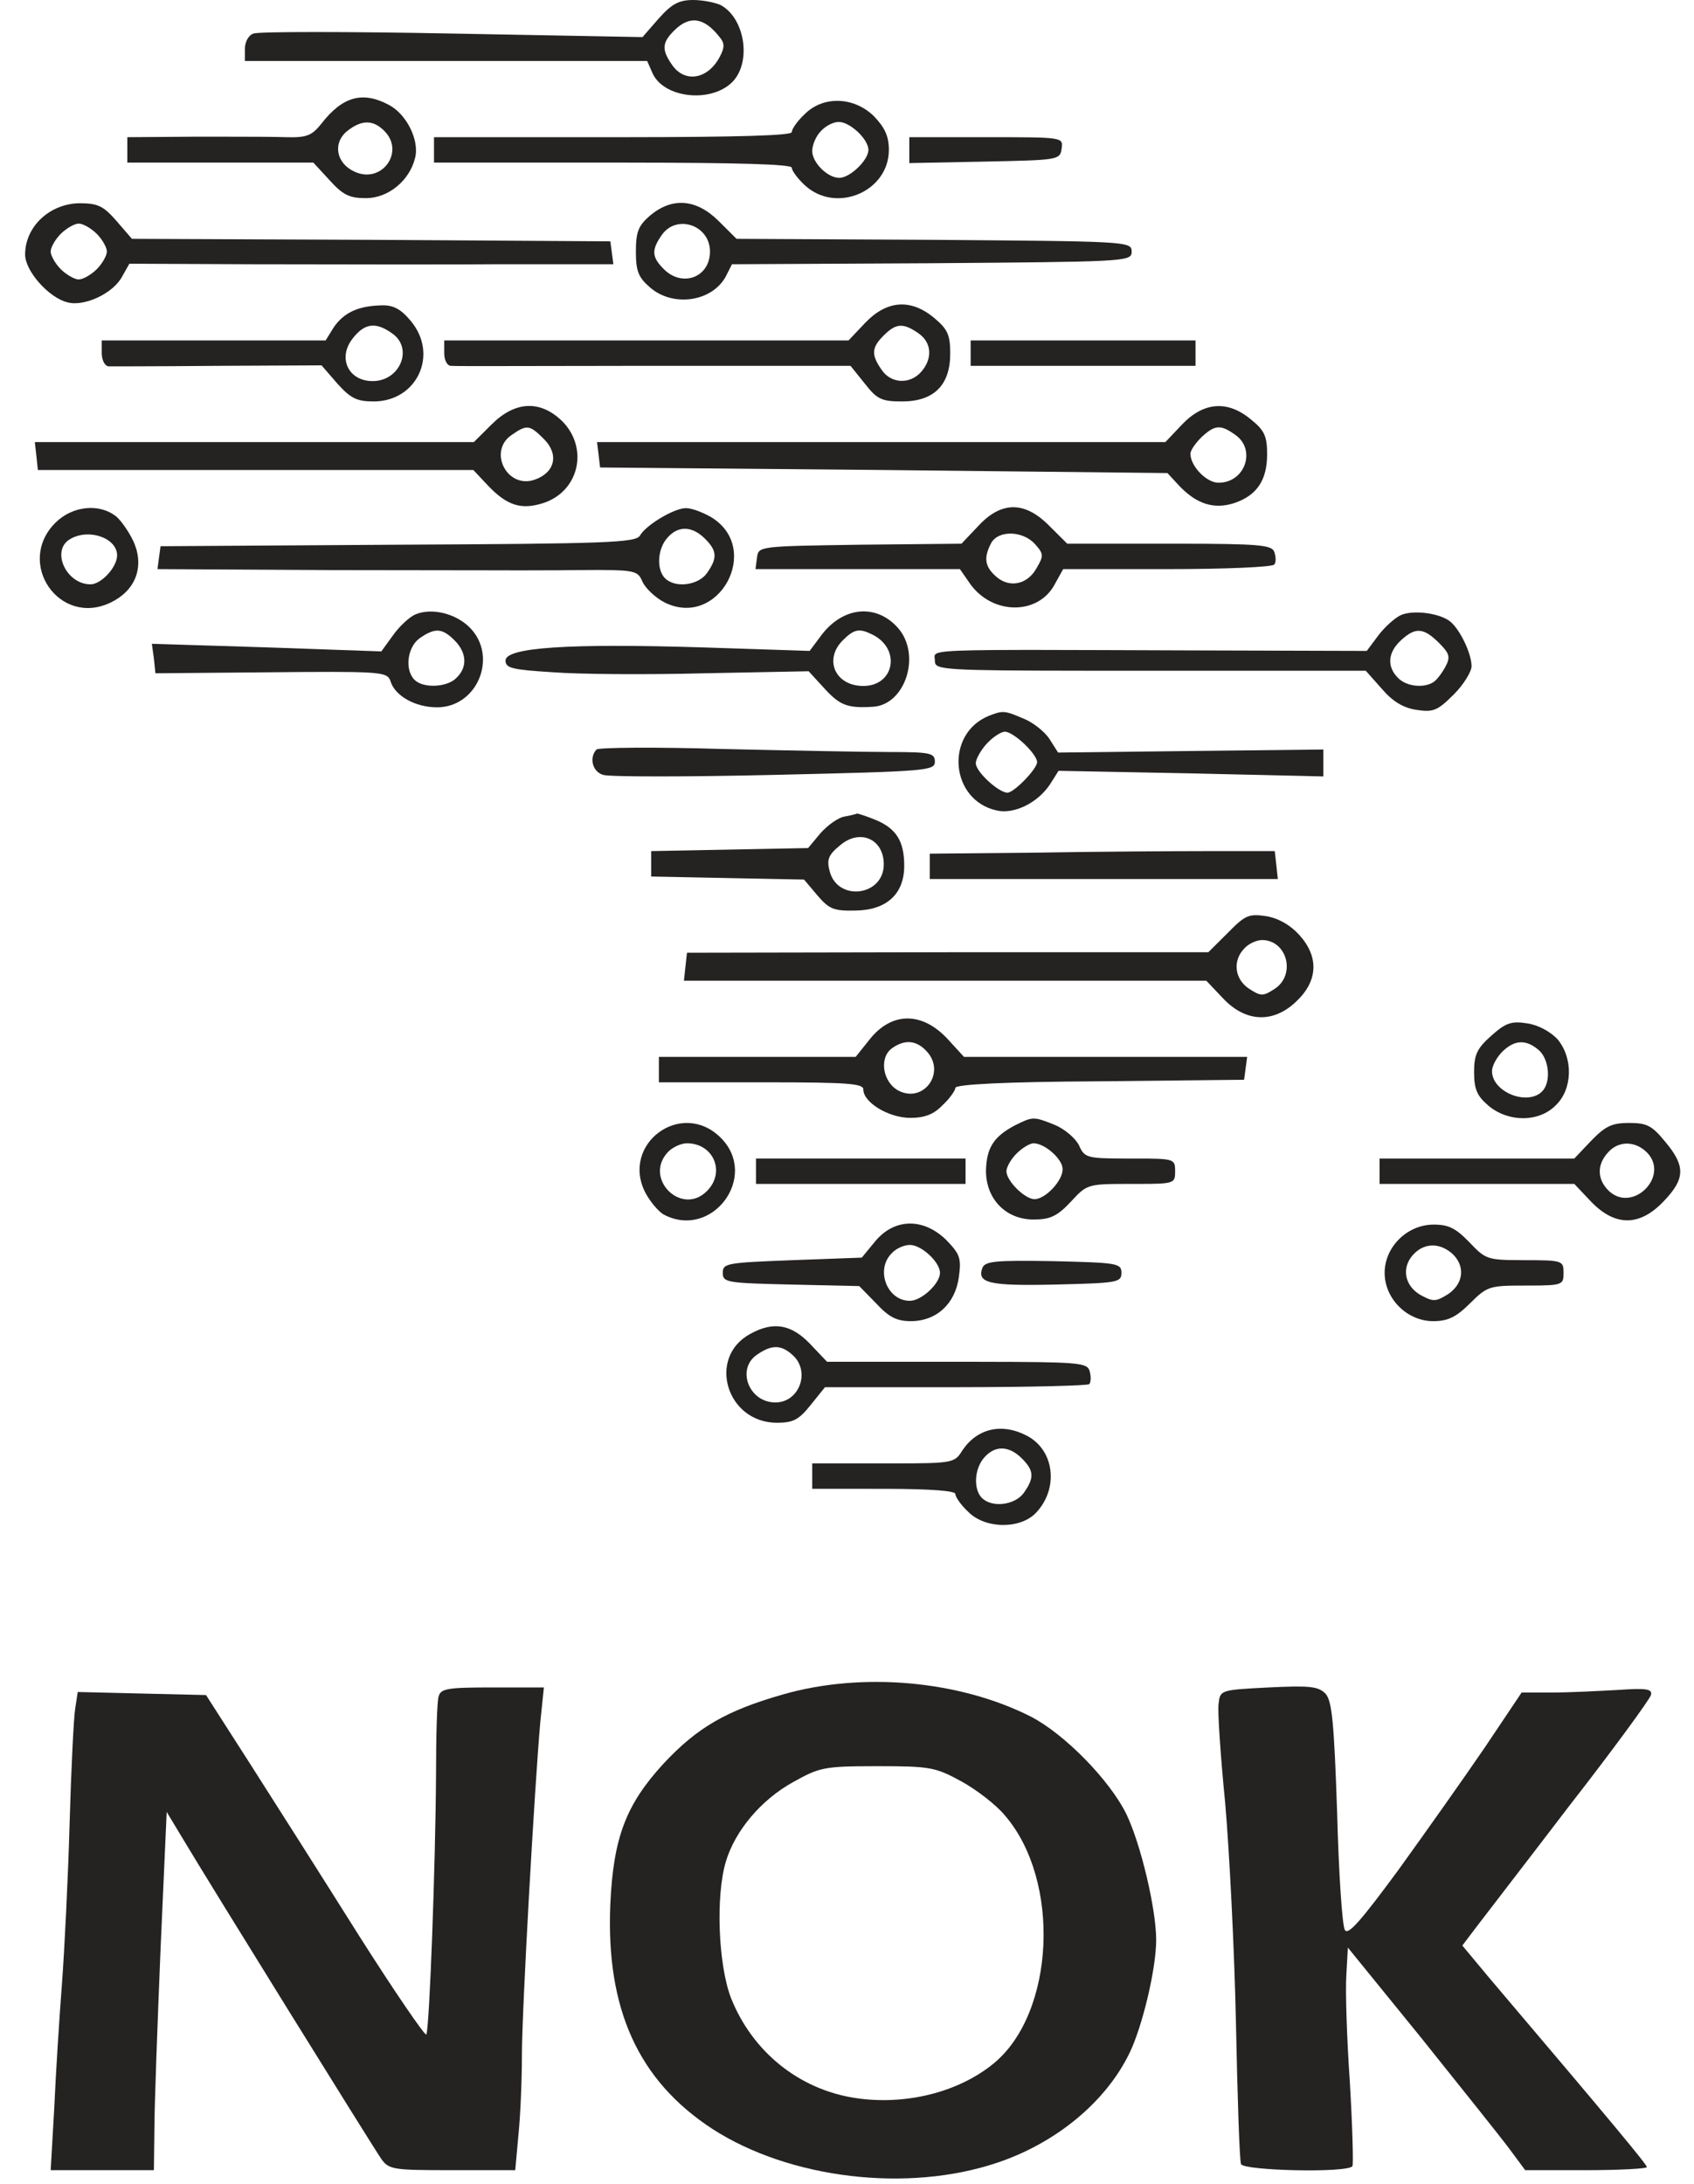 <svg width="45" height="58" viewBox="0 0 45 58" fill="none" xmlns="http://www.w3.org/2000/svg">
<g clip-path="url(#clip0_268_49254)">
<path d="M17.34 1.957C17.639 2.591 18.833 2.739 19.417 2.213C19.974 1.714 19.811 0.499 19.146 0.135C18.996 0.067 18.67 -8.10623e-06 18.413 -8.10623e-06C18.032 -8.10623e-06 17.842 0.108 17.503 0.486L17.068 0.985L12.018 0.891C9.234 0.837 6.858 0.837 6.736 0.891C6.6 0.931 6.505 1.12 6.505 1.295V1.619L17.191 1.619L17.34 1.957ZM19.119 1.511C18.806 2.105 18.195 2.213 17.856 1.727C17.571 1.322 17.584 1.133 17.91 0.81C18.317 0.405 18.698 0.459 19.105 0.972C19.254 1.147 19.254 1.255 19.119 1.511Z" fill="#252222"/>
<path d="M9.723 5.262C10.307 5.262 10.877 4.804 11.026 4.196C11.149 3.724 10.796 3.022 10.32 2.78C9.628 2.415 9.098 2.564 8.542 3.279C8.284 3.603 8.148 3.657 7.605 3.643C7.347 3.633 6.652 3.63 5.905 3.63L5.188 3.63L3.382 3.643V4.318L8.324 4.318L8.759 4.79C9.112 5.181 9.288 5.262 9.723 5.262ZM10.239 3.508C10.741 4.061 10.13 4.885 9.424 4.561C8.935 4.345 8.827 3.805 9.221 3.481C9.614 3.171 9.927 3.171 10.239 3.508Z" fill="#252222"/>
<path d="M21.386 4.925C22.214 5.681 23.612 5.087 23.612 3.981C23.612 3.616 23.504 3.387 23.219 3.09C22.689 2.564 21.861 2.537 21.372 3.036C21.182 3.211 21.033 3.427 21.033 3.508C21.033 3.6 19.593 3.641 16.577 3.643L11.529 3.643V4.318L16.577 4.318C19.593 4.32 21.033 4.361 21.033 4.453C21.033 4.534 21.196 4.75 21.386 4.925ZM22.295 4.723C21.983 4.723 21.576 4.318 21.576 4.008C21.576 3.859 21.671 3.616 21.807 3.481C21.929 3.346 22.133 3.238 22.282 3.238C22.581 3.238 23.069 3.697 23.069 3.981C23.069 4.25 22.581 4.723 22.295 4.723Z" fill="#252222"/>
<path d="M28.202 3.94C28.161 4.25 28.12 4.25 26.165 4.291L24.155 4.331V3.981V3.643H26.206C28.242 3.643 28.242 3.643 28.202 3.94Z" fill="#252222"/>
<path d="M1.794 8.029C2.242 8.15 3.016 7.786 3.246 7.34L3.437 7.003L6.695 7.017C7.498 7.017 8.515 7.019 9.55 7.021L10.068 7.022C10.327 7.022 10.585 7.022 10.839 7.022L11.34 7.022C12 7.022 12.616 7.021 13.131 7.017H16.294L16.253 6.706L16.213 6.409L9.859 6.369L3.504 6.342L3.097 5.87C2.744 5.465 2.595 5.397 2.106 5.397C1.318 5.411 0.667 6.018 0.667 6.76C0.667 7.192 1.291 7.907 1.794 8.029ZM2.092 7.421C1.984 7.421 1.767 7.3 1.617 7.151C1.468 7.003 1.346 6.787 1.346 6.679C1.346 6.571 1.468 6.355 1.617 6.207C1.767 6.059 1.984 5.937 2.092 5.937C2.201 5.937 2.418 6.059 2.568 6.207C2.717 6.355 2.839 6.571 2.839 6.679C2.839 6.787 2.717 7.003 2.568 7.151C2.418 7.3 2.201 7.421 2.092 7.421Z" fill="#252222"/>
<path d="M17.272 7.637C17.883 8.163 18.915 8.015 19.281 7.34L19.444 7.017L24.753 6.99C29.745 6.951 30.045 6.949 30.061 6.71L30.061 6.695V6.663C30.055 6.409 29.85 6.409 24.807 6.369L19.566 6.342L19.091 5.87C18.494 5.276 17.856 5.235 17.272 5.721C16.959 5.991 16.892 6.153 16.892 6.679C16.892 7.205 16.959 7.367 17.272 7.637ZM18.86 6.679C18.86 7.367 18.127 7.637 17.638 7.151C17.312 6.828 17.299 6.639 17.584 6.234C17.978 5.681 18.86 5.978 18.86 6.679Z" fill="#252222"/>
<path d="M9.927 10.66C11.081 10.66 11.664 9.405 10.904 8.514C10.646 8.204 10.443 8.096 10.13 8.109C9.519 8.123 9.139 8.298 8.867 8.69L8.65 9.041H2.703V9.378C2.703 9.567 2.785 9.715 2.88 9.729L3.189 9.728C3.204 9.728 3.219 9.728 3.235 9.728L3.334 9.728C3.352 9.728 3.37 9.728 3.388 9.728L3.504 9.728C4.045 9.727 4.881 9.723 5.785 9.715L8.542 9.702L8.963 10.188C9.316 10.579 9.478 10.66 9.927 10.66ZM9.899 10.12C9.248 10.12 8.963 9.499 9.37 8.987C9.682 8.582 9.981 8.541 10.415 8.852C10.986 9.243 10.633 10.12 9.899 10.12Z" fill="#252222"/>
<path d="M23.966 10.66C24.807 10.66 25.242 10.228 25.242 9.391C25.242 8.892 25.174 8.744 24.821 8.447C24.196 7.921 23.558 7.975 22.988 8.568L22.54 9.041L11.8 9.041V9.378C11.8 9.567 11.882 9.715 11.977 9.715C11.997 9.719 12.159 9.72 12.436 9.721L12.544 9.721C12.563 9.721 12.583 9.721 12.603 9.721L12.932 9.721C12.956 9.721 12.98 9.721 13.005 9.721L13.238 9.721C14.046 9.72 15.181 9.717 16.455 9.716L16.841 9.715C16.884 9.715 16.928 9.715 16.971 9.715L22.594 9.715L22.974 10.188C23.3 10.606 23.422 10.66 23.966 10.66ZM24.468 9.877C24.169 10.214 23.667 10.188 23.422 9.823C23.137 9.418 23.151 9.229 23.477 8.906C23.803 8.582 23.993 8.568 24.4 8.852C24.753 9.095 24.78 9.526 24.468 9.877Z" fill="#252222"/>
<path d="M31.759 9.378V9.715H28.772H25.785V9.378V9.041H28.772H31.759V9.378Z" fill="#252222"/>
<path d="M12.968 12.9C13.47 13.426 13.85 13.547 14.434 13.358C15.385 13.048 15.643 11.901 14.937 11.186C14.353 10.619 13.688 10.646 13.063 11.267L12.588 11.739L0.925 11.739L0.966 12.104L1.006 12.481L12.574 12.481L12.968 12.9ZM14.204 12.738C13.47 12.994 12.954 11.982 13.592 11.55C14 11.267 14.068 11.28 14.448 11.658C14.855 12.063 14.746 12.549 14.204 12.738Z" fill="#252222"/>
<path d="M31.325 12.9C31.786 13.385 32.248 13.534 32.791 13.358C33.388 13.156 33.66 12.751 33.66 12.063C33.66 11.591 33.592 11.429 33.239 11.146C32.614 10.619 31.976 10.673 31.406 11.267L30.958 11.739L15.86 11.739L15.901 12.076L15.941 12.414L23.477 12.481L31.012 12.562L31.325 12.9ZM32.37 12.819C32.044 12.819 31.623 12.373 31.623 12.05C31.623 11.955 31.759 11.766 31.922 11.604C32.275 11.28 32.424 11.267 32.818 11.55C33.375 11.942 33.076 12.819 32.37 12.819Z" fill="#252222"/>
<path d="M1.468 13.885C0.409 14.951 1.576 16.651 2.934 16.003C3.586 15.693 3.83 15.085 3.572 14.438C3.464 14.181 3.246 13.858 3.097 13.723C2.649 13.358 1.929 13.426 1.468 13.885ZM2.405 15.517C1.753 15.517 1.346 14.613 1.862 14.316C2.364 14.02 3.111 14.289 3.111 14.748C3.111 15.059 2.69 15.517 2.405 15.517Z" fill="#252222"/>
<path d="M17.639 15.99C19.091 16.732 20.273 14.546 18.874 13.723C18.657 13.601 18.372 13.493 18.222 13.493C17.91 13.493 17.163 13.939 17 14.222C16.892 14.411 16.118 14.438 10.578 14.465L4.265 14.505L4.224 14.802L4.183 15.113L8.908 15.139L9.478 15.14C10.813 15.141 12.179 15.144 13.278 15.145L13.621 15.146C13.732 15.146 13.84 15.146 13.944 15.146L14.244 15.145C14.691 15.145 15.048 15.143 15.276 15.139C15.474 15.138 15.648 15.137 15.802 15.136L15.949 15.136C16.908 15.138 16.955 15.19 17.068 15.45C17.15 15.625 17.408 15.868 17.639 15.99ZM18.779 15.22C18.548 15.544 17.937 15.625 17.666 15.355C17.435 15.126 17.462 14.573 17.733 14.276C18.019 13.952 18.385 13.966 18.725 14.303C19.05 14.627 19.064 14.816 18.779 15.22Z" fill="#252222"/>
<path d="M25.771 15.504C26.369 16.34 27.591 16.34 28.025 15.504L28.242 15.113L31.012 15.113C32.533 15.113 33.809 15.059 33.85 14.991C33.904 14.924 33.891 14.775 33.85 14.654C33.784 14.471 33.44 14.44 31.299 14.438L28.351 14.438L27.876 13.966C27.224 13.304 26.6 13.304 25.989 13.966L25.541 14.438L22.839 14.465C20.164 14.505 20.15 14.505 20.11 14.802L20.069 15.113H25.5L25.771 15.504ZM27.536 15.086C27.292 15.531 26.803 15.625 26.45 15.301C26.165 15.045 26.124 14.816 26.328 14.424C26.518 14.074 27.17 14.087 27.496 14.451C27.727 14.708 27.727 14.762 27.536 15.086Z" fill="#252222"/>
<path d="M11.61 18.783C12.683 18.783 13.239 17.433 12.479 16.664C12.099 16.286 11.474 16.138 11.04 16.313C10.877 16.381 10.605 16.637 10.442 16.867L10.13 17.298L7.089 17.191L4.034 17.096L4.088 17.487L4.129 17.879L7.211 17.852C9.921 17.827 10.252 17.836 10.351 18.035L10.36 18.053C10.365 18.066 10.37 18.08 10.375 18.095C10.497 18.486 11.04 18.783 11.61 18.783ZM12.126 18C11.882 18.256 11.243 18.284 11.013 18.054C10.741 17.784 10.823 17.177 11.149 16.948C11.556 16.664 11.746 16.678 12.072 17.002C12.398 17.325 12.425 17.717 12.126 18Z" fill="#252222"/>
<path d="M21.902 18.284C22.309 18.729 22.513 18.81 23.178 18.769C24.047 18.729 24.481 17.393 23.857 16.678C23.273 16.017 22.39 16.111 21.82 16.867L21.508 17.285L18.643 17.191C15.113 17.083 13.429 17.191 13.429 17.541C13.429 17.744 13.606 17.784 14.692 17.852C15.371 17.906 17.19 17.919 18.711 17.879L21.481 17.825L21.902 18.284ZM22.934 18.216C22.187 18.216 21.875 17.514 22.39 17.002C22.703 16.691 22.838 16.678 23.205 16.867C23.938 17.258 23.748 18.216 22.934 18.216Z" fill="#252222"/>
<path d="M37.624 18.85C38.072 18.918 38.181 18.877 38.615 18.445C38.873 18.189 39.091 17.838 39.091 17.69C39.091 17.352 38.778 16.705 38.52 16.502C38.249 16.286 37.57 16.192 37.23 16.327C37.068 16.394 36.796 16.637 36.62 16.867L36.307 17.285L31.487 17.271C29.832 17.265 28.587 17.26 27.649 17.259L27.081 17.259C25.044 17.262 24.831 17.298 24.825 17.429V17.443L24.826 17.458L24.828 17.473C24.83 17.486 24.832 17.5 24.833 17.514L24.834 17.532L24.834 17.549C24.834 17.557 24.835 17.565 24.835 17.572L24.837 17.587C24.862 17.783 25.17 17.808 28.756 17.811L29.024 17.811C29.07 17.811 29.116 17.811 29.163 17.811L36.28 17.811L36.701 18.284C36.986 18.621 37.271 18.796 37.624 18.85ZM38.086 18.108C37.828 18.284 37.353 18.23 37.136 18C36.837 17.703 36.864 17.325 37.217 17.002C37.597 16.651 37.814 16.664 38.222 17.069C38.507 17.352 38.534 17.447 38.398 17.703C38.303 17.879 38.167 18.054 38.086 18.108Z" fill="#252222"/>
<path d="M26.477 21.522C26.939 21.63 27.563 21.32 27.889 20.834L28.12 20.469L31.637 20.537L35.153 20.618V19.903L31.637 19.943L28.107 19.984L27.876 19.619C27.74 19.417 27.428 19.174 27.183 19.08C26.681 18.864 26.64 18.864 26.26 19.012C25.092 19.498 25.242 21.252 26.477 21.522ZM26.762 21.05C26.532 21.05 25.921 20.496 25.921 20.267C25.921 20.159 26.056 19.916 26.219 19.741C26.382 19.565 26.599 19.43 26.694 19.43C26.925 19.43 27.55 20.024 27.55 20.24C27.55 20.415 26.939 21.05 26.762 21.05Z" fill="#252222"/>
<path d="M23.64 19.97C24.712 19.97 24.834 19.997 24.834 20.227C24.834 20.469 24.617 20.483 20.571 20.577C18.236 20.631 16.186 20.631 16.023 20.577C15.738 20.496 15.643 20.119 15.846 19.903C15.9 19.849 17.408 19.835 19.186 19.889C20.978 19.93 22.974 19.97 23.64 19.97Z" fill="#252222"/>
<path d="M21.712 23.775C22.024 24.14 22.146 24.194 22.73 24.18C23.558 24.167 24.02 23.735 24.02 22.993C24.02 22.345 23.816 22.008 23.273 21.778C23.153 21.728 23.038 21.686 22.949 21.656L22.879 21.634C22.816 21.614 22.776 21.603 22.771 21.603C22.744 21.616 22.594 21.657 22.431 21.684C22.268 21.711 21.983 21.913 21.793 22.129L21.467 22.52L19.376 22.561L17.299 22.601V23.276L19.336 23.317L21.359 23.357L21.712 23.775ZM23.477 22.952C23.477 23.802 22.241 23.951 22.038 23.128C21.956 22.831 22.01 22.696 22.309 22.453C22.839 21.994 23.477 22.277 23.477 22.952Z" fill="#252222"/>
<path d="M33.904 22.966L33.945 23.343H29.329H24.699V23.006V22.669L27.523 22.642C29.071 22.615 31.134 22.601 32.098 22.601H33.863L33.904 22.966Z" fill="#252222"/>
<path d="M32.492 26.514C33.103 27.162 33.85 27.176 34.461 26.568C35.017 26.029 35.031 25.395 34.515 24.828C34.271 24.558 33.958 24.383 33.633 24.328C33.171 24.261 33.076 24.302 32.614 24.774L32.098 25.287H25.174L18.249 25.3L18.209 25.664L18.168 26.042H32.044L32.492 26.514ZM33.863 26.258C33.551 26.46 33.497 26.46 33.184 26.258C32.791 26.002 32.736 25.502 33.062 25.179C33.171 25.057 33.388 24.963 33.524 24.963C34.189 24.963 34.434 25.88 33.863 26.258Z" fill="#252222"/>
<path d="M24.183 29.685C24.563 29.685 24.807 29.591 25.038 29.348C25.228 29.173 25.378 28.957 25.378 28.889C25.378 28.795 26.695 28.727 29.22 28.714L33.049 28.673L33.09 28.363L33.13 28.066L25.608 28.066L25.188 27.607C24.509 26.865 23.694 26.852 23.097 27.607L22.73 28.066H17.503V28.741L20.446 28.741C22.516 28.743 22.934 28.773 22.934 28.93C22.934 29.28 23.613 29.685 24.183 29.685ZM24.617 27.918C25.133 28.471 24.549 29.294 23.884 28.97C23.45 28.754 23.341 28.093 23.694 27.837C24.033 27.594 24.346 27.621 24.617 27.918Z" fill="#252222"/>
<path d="M39.539 29.361C40.068 29.807 40.883 29.807 41.331 29.348C41.779 28.916 41.792 28.093 41.372 27.594C41.181 27.392 40.856 27.216 40.571 27.176C40.15 27.108 40 27.162 39.62 27.499C39.24 27.837 39.158 27.999 39.158 28.471C39.158 28.93 39.24 29.105 39.539 29.361ZM40.964 28.984C40.571 29.375 39.634 28.997 39.634 28.444C39.634 28.309 39.756 28.08 39.905 27.931C40.231 27.607 40.543 27.594 40.883 27.891C41.154 28.134 41.209 28.741 40.964 28.984Z" fill="#252222"/>
<path d="M27.455 32.384C27.889 32.384 28.079 32.303 28.446 31.912C28.857 31.465 28.891 31.441 29.871 31.439L30.278 31.439C31.157 31.438 31.212 31.418 31.216 31.148V31.057C31.212 30.779 31.153 30.765 30.178 30.765L29.852 30.765C28.861 30.763 28.805 30.734 28.663 30.414C28.568 30.225 28.283 29.982 28.025 29.874C27.455 29.645 27.441 29.645 26.953 29.888C26.396 30.185 26.206 30.481 26.192 31.089C26.192 31.844 26.722 32.384 27.455 32.384ZM27.482 31.844C27.224 31.844 26.735 31.358 26.735 31.102C26.735 30.994 26.857 30.778 27.007 30.63C27.156 30.481 27.36 30.36 27.455 30.36C27.753 30.36 28.229 30.778 28.229 31.048C28.229 31.358 27.767 31.844 27.482 31.844Z" fill="#252222"/>
<path d="M17.625 32.249C18.915 32.937 20.177 31.237 19.145 30.212C18.1 29.173 16.471 30.387 17.149 31.682C17.272 31.912 17.489 32.168 17.625 32.249ZM18.779 31.628C18.113 32.303 17.095 31.305 17.733 30.603C17.856 30.468 18.086 30.36 18.249 30.36C18.955 30.36 19.281 31.129 18.779 31.628Z" fill="#252222"/>
<path d="M42.268 31.912C42.906 32.573 43.558 32.573 44.196 31.898C44.766 31.305 44.78 30.967 44.236 30.32C43.883 29.888 43.748 29.82 43.273 29.82C42.824 29.82 42.648 29.901 42.268 30.293L41.82 30.765H36.647V31.439H41.82L42.268 31.912ZM43.775 30.63C44.331 31.251 43.381 32.195 42.757 31.642C42.431 31.345 42.404 30.94 42.716 30.603C43.001 30.279 43.463 30.293 43.775 30.63Z" fill="#252222"/>
<path d="M25.649 31.102V31.439H22.866H20.082V31.102V30.765H22.866H25.649V31.102Z" fill="#252222"/>
<path d="M24.196 35.083C24.875 35.083 25.377 34.624 25.472 33.909C25.54 33.41 25.5 33.302 25.133 32.924C24.536 32.343 23.775 32.343 23.259 32.951L22.893 33.396L21.046 33.464C19.308 33.531 19.2 33.544 19.2 33.801L19.2 33.815C19.204 34.058 19.341 34.072 21.006 34.111L22.825 34.152L23.273 34.61C23.612 34.975 23.816 35.083 24.196 35.083ZM24.169 34.543C23.558 34.543 23.246 33.706 23.694 33.275C23.802 33.153 24.02 33.059 24.169 33.059C24.481 33.059 24.97 33.517 24.97 33.801C24.97 34.084 24.481 34.543 24.169 34.543Z" fill="#252222"/>
<path d="M38.072 35.083C38.466 35.083 38.683 34.975 39.05 34.61C39.511 34.152 39.566 34.138 40.53 34.138L40.609 34.138C41.509 34.137 41.535 34.116 41.535 33.801C41.535 33.477 41.507 33.464 40.503 33.464L40.415 33.463C39.509 33.462 39.458 33.436 39.036 32.991C38.67 32.613 38.48 32.519 38.086 32.519C37.38 32.519 36.782 33.113 36.782 33.801C36.782 34.489 37.38 35.083 38.072 35.083ZM38.466 34.367C38.14 34.57 38.072 34.57 37.746 34.395C37.312 34.152 37.217 33.666 37.543 33.315C37.828 33.005 38.235 32.991 38.575 33.288C38.928 33.612 38.887 34.084 38.466 34.367Z" fill="#252222"/>
<path d="M29.79 33.801C29.79 34.057 29.681 34.071 28.039 34.111C26.26 34.152 25.948 34.071 26.097 33.666C26.178 33.49 26.436 33.464 27.984 33.49C29.681 33.531 29.79 33.544 29.79 33.801Z" fill="#252222"/>
<path d="M20.639 37.781C21.074 37.781 21.223 37.7 21.535 37.309L21.915 36.837L25.499 36.837C27.365 36.835 28.895 36.796 28.935 36.756C28.976 36.715 28.989 36.567 28.948 36.419C28.947 36.412 28.945 36.406 28.943 36.4L28.937 36.383C28.863 36.191 28.608 36.165 26.128 36.163L25.787 36.162C25.747 36.162 25.707 36.162 25.667 36.162L21.97 36.162L21.522 35.69C21.019 35.164 20.544 35.083 19.933 35.42C18.779 36.041 19.295 37.781 20.639 37.781ZM20.598 37.242C19.892 37.242 19.553 36.351 20.11 35.973C20.503 35.703 20.748 35.703 21.06 35.987C21.535 36.419 21.236 37.242 20.598 37.242Z" fill="#252222"/>
<path d="M25.717 40.143C26.165 40.602 27.102 40.615 27.523 40.17C28.134 39.522 28.012 38.496 27.265 38.119C26.613 37.781 25.961 37.93 25.568 38.51C25.363 38.841 25.339 38.86 23.759 38.861L21.576 38.861V39.535L23.584 39.536C24.751 39.539 25.378 39.592 25.378 39.67C25.378 39.751 25.527 39.967 25.717 40.143ZM27.197 39.643C26.966 39.967 26.355 40.048 26.084 39.778C25.853 39.549 25.88 38.996 26.151 38.699C26.437 38.375 26.803 38.389 27.143 38.726C27.468 39.05 27.482 39.239 27.197 39.643Z" fill="#252222"/>
<path d="M20.788 44.999C22.893 44.392 25.473 44.621 27.373 45.579C28.27 46.038 29.478 47.266 29.926 48.183C30.306 48.979 30.713 50.693 30.713 51.516C30.713 52.285 30.347 53.81 30.008 54.512C29.383 55.807 28.066 56.9 26.505 57.426C24.115 58.236 20.979 57.858 18.928 56.536C16.96 55.254 16.091 53.351 16.213 50.558C16.294 48.791 16.634 47.913 17.625 46.834C18.521 45.876 19.281 45.431 20.788 44.999ZM23.424 46.901H23.204C21.882 46.903 21.761 46.939 21.074 47.32C20.218 47.792 19.526 48.615 19.281 49.438C19.01 50.342 19.078 52.164 19.417 53.054C19.987 54.485 21.223 55.483 22.716 55.712C24.047 55.915 25.459 55.564 26.396 54.795C28.025 53.459 28.188 49.937 26.695 48.21C26.464 47.927 25.934 47.522 25.541 47.306C24.848 46.928 24.712 46.901 23.314 46.901H23.424Z" fill="#252222"/>
<path d="M10.13 57.332C9.913 57.021 5.582 50.045 4.835 48.791L4.428 48.116L4.265 51.759C4.183 53.77 4.102 55.901 4.102 56.522L4.088 57.629H2.717H1.346L1.441 55.982C1.481 55.065 1.576 53.594 1.644 52.703C1.712 51.813 1.807 49.897 1.848 48.453C1.889 47.009 1.957 45.62 1.997 45.377L2.065 44.931L3.776 44.972L5.473 45.012L6.641 46.834C7.279 47.832 8.582 49.883 9.533 51.395C10.483 52.892 11.298 54.08 11.325 54.026C11.406 53.891 11.569 49.546 11.583 47.104C11.583 46.105 11.61 45.174 11.651 45.053C11.705 44.837 11.895 44.81 13.076 44.81H14.448L14.353 45.727C14.203 47.414 13.864 53.365 13.864 54.593C13.864 55.267 13.823 56.212 13.769 56.724L13.687 57.629H12.017C10.442 57.629 10.334 57.615 10.13 57.332Z" fill="#252222"/>
<path d="M35.927 57.521C35.954 57.467 35.927 56.468 35.859 55.308C35.778 54.147 35.737 52.865 35.764 52.461L35.805 51.718L37.747 54.107C38.806 55.429 39.865 56.752 40.096 57.062L40.516 57.629H42.132C43.015 57.629 43.748 57.588 43.748 57.548C43.748 57.48 42.865 56.414 39.566 52.528L38.846 51.664L39.213 51.179C39.417 50.909 40.544 49.452 41.698 47.94C42.865 46.443 43.829 45.12 43.856 45.012C43.897 44.85 43.748 44.823 42.974 44.877C42.471 44.904 41.684 44.945 41.236 44.945H40.421L39.444 46.402C38.901 47.198 37.869 48.656 37.149 49.654C36.145 51.017 35.805 51.408 35.724 51.246C35.656 51.138 35.561 49.735 35.52 48.129C35.438 45.727 35.384 45.161 35.208 44.972C35.018 44.783 34.8 44.756 33.701 44.81C32.411 44.877 32.411 44.877 32.37 45.255C32.343 45.458 32.424 46.645 32.547 47.886C32.655 49.128 32.791 51.745 32.832 53.715C32.872 55.686 32.927 57.372 32.967 57.467C33.022 57.642 35.805 57.71 35.927 57.521Z" fill="#252222"/>
</g>
<defs>
<clipPath id="clip0_268_49254">
<rect width="44" height="58" fill="white" transform="translate(0.667)"/>
</clipPath>
</defs>
</svg>
